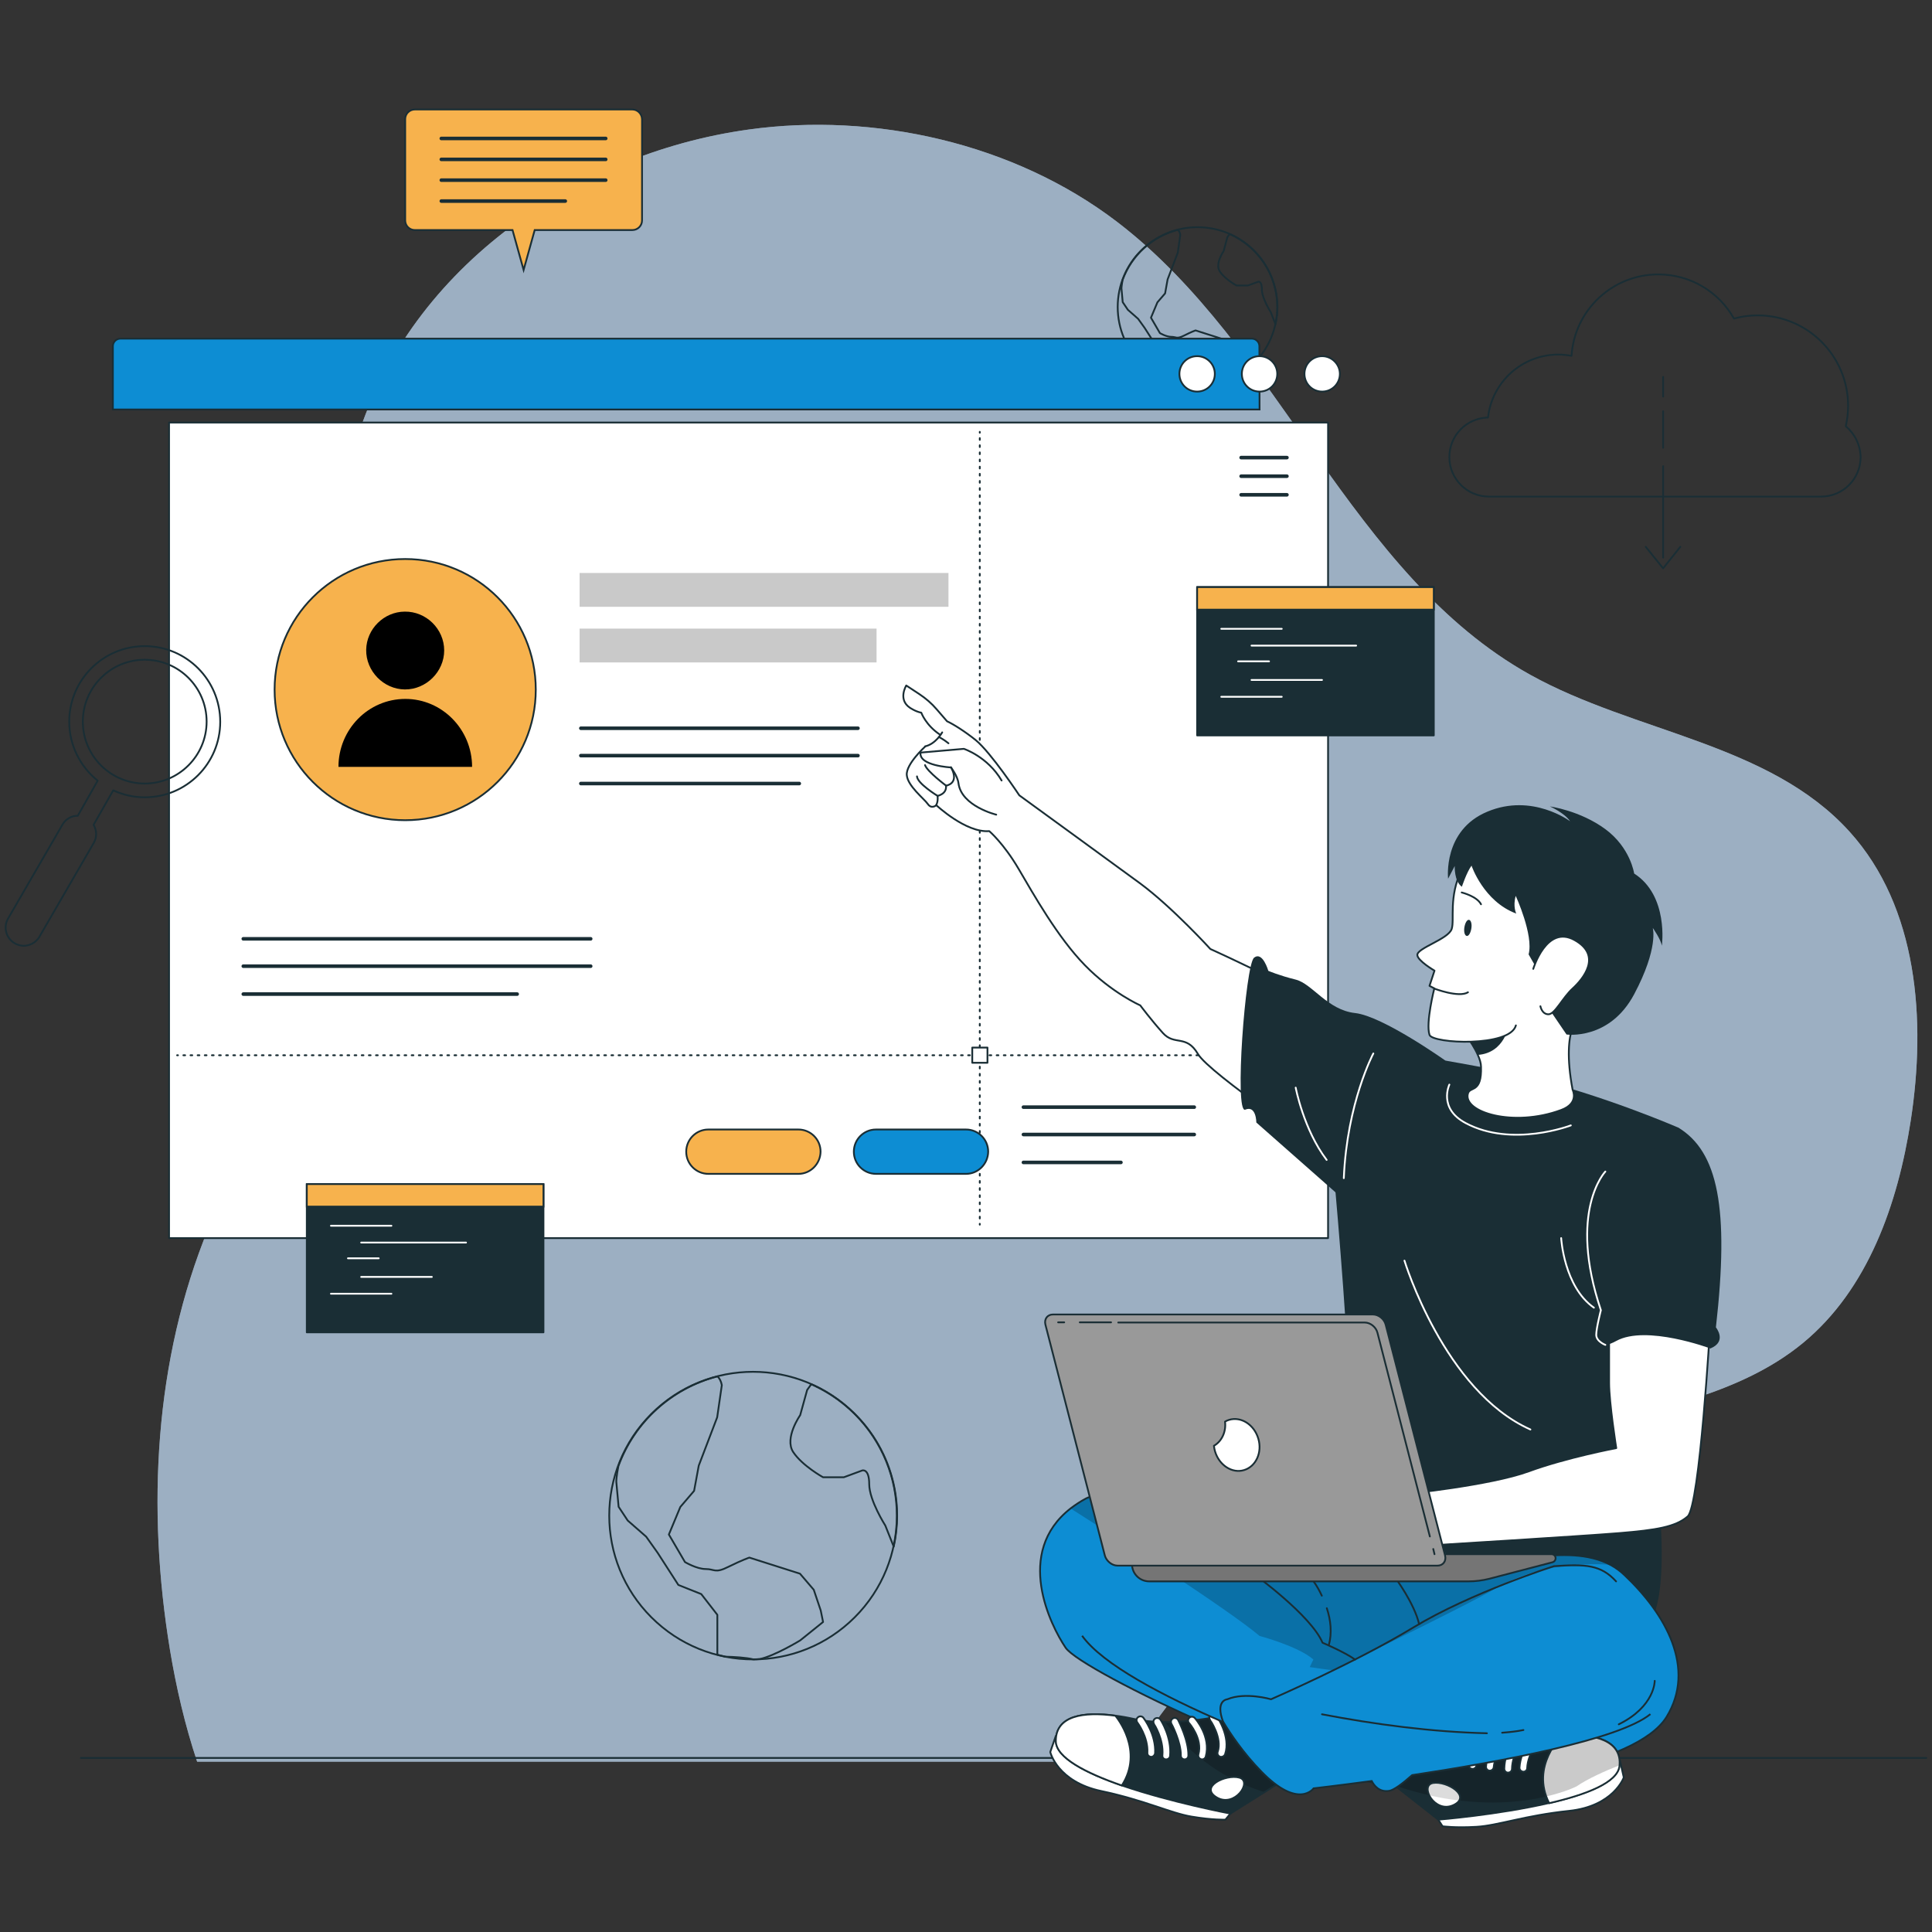<?xml version="1.0" encoding="utf-8"?>
<!-- Generator: Adobe Illustrator 27.9.0, SVG Export Plug-In . SVG Version: 6.00 Build 0)  -->
<svg version="1.1" id="Слой_1" xmlns="http://www.w3.org/2000/svg" xmlns:xlink="http://www.w3.org/1999/xlink" x="0px" y="0px"
	 viewBox="0 0 1080 1080" style="enable-background:new 0 0 1080 1080;" xml:space="preserve">
<rect x="0" y="0" width="1080" height="1080" fill="#333333" stroke="none"/>
<style type="text/css">
	.st0{opacity:0.7;enable-background:new    ;}
	.st1{fill:#CAE5FF;}
	.st2{opacity:0.7;fill:#CAE5FF;enable-background:new    ;}
	.st3{fill:none;stroke:#1A2E35;stroke-linecap:round;stroke-linejoin:round;stroke-miterlimit:10;}
	.st4{fill:#0D8DD3;stroke:#1A2E35;stroke-miterlimit:10;}
	.st5{fill:#FFFFFF;stroke:#1A2E35;stroke-linecap:round;stroke-linejoin:round;stroke-miterlimit:10;}
	.st6{fill:none;stroke:#1A2E35;stroke-width:2;stroke-linecap:round;stroke-linejoin:round;stroke-miterlimit:10;}
	.st7{fill:none;stroke:#1A2E35;stroke-linecap:round;stroke-linejoin:round;}
	.st8{fill:none;stroke:#1A2E35;stroke-linecap:round;stroke-linejoin:round;stroke-dasharray:0.998,2.995;}
	.st9{fill:none;stroke:#1A2E35;stroke-linecap:round;stroke-linejoin:round;stroke-dasharray:0.997,2.991;}
	.st10{fill:#F7B24D;stroke:#1A2E35;stroke-miterlimit:10;}
	.st11{fill:#1A2E35;stroke:#1A2E35;stroke-linecap:round;stroke-linejoin:round;stroke-miterlimit:10;}
	.st12{fill:none;stroke:#FFFFFF;stroke-linecap:round;stroke-linejoin:round;stroke-miterlimit:10;}
	.st13{fill:#1A2E35;}
	.st14{fill:#0D8DD3;}
	
		.st15{opacity:0.3;clip-path:url(#SVGID_00000072999563225576755510000006153186785964540567_);fill-opacity:0.7;enable-background:new    ;}
	.st16{fill:none;stroke:#1A2E35;stroke-miterlimit:10;}
	
		.st17{opacity:0.3;clip-path:url(#SVGID_00000161594952824628570670000001850469837879849114_);fill-opacity:0.7;enable-background:new    ;}
	.st18{fill:#FFFFFF;}
	
		.st19{opacity:0.2;clip-path:url(#SVGID_00000158031045011252527400000008141930670278608273_);fill-opacity:0.7;enable-background:new    ;}
	
		.st20{opacity:0.3;clip-path:url(#SVGID_00000178167302207337630670000003931516260007266476_);fill-opacity:0.7;enable-background:new    ;}
	
		.st21{opacity:0.3;clip-path:url(#SVGID_00000148656613768489477840000007937383641476573087_);fill-opacity:0.7;enable-background:new    ;}
	.st22{fill:#757575;stroke:#1A2E35;stroke-linecap:round;stroke-linejoin:round;stroke-miterlimit:10;}
	.st23{fill:#999999;stroke:#1A2E35;stroke-linecap:round;stroke-linejoin:round;stroke-miterlimit:10;}
	.st24{fill:none;stroke:#1A2E35;stroke-width:1;stroke-linecap:round;stroke-linejoin:round;stroke-miterlimit:10;}
	.st25{fill:#C9C9C9;}
</style>
<g class="st0">
	<path class="st1" d="M110.2,984.8h520.9c2.1-3.4,4.2-6.7,6.4-10c56-85.3,145.7-146.1,243.7-174.6c43.9-12.8,91.4-20.4,126.7-49.5
		c36.3-29.9,53-77.7,60.2-124.2c8.7-56.3,4-119.4-34.2-161.6c-44.9-49.6-120-55.2-178.5-87.7c-100.6-56-139.6-183.5-231.1-253.3
		c-57.8-44.1-135.9-61.2-205.7-51.5c-99.1,13.7-192.4,80.1-220.4,177.5c-7.8,27-10.9,56.3-8.5,87.3c4.5,58.1,17,116.9,5.2,173.9
		C181.9,574,141,627,116.6,686.4C86.2,760.4,82,843.3,95,922.2C98.5,943.3,103.4,964.4,110.2,984.8z"/>
	<path class="st2" d="M110.2,984.8h520.9c2.1-3.4,4.2-6.7,6.4-10c56-85.3,145.7-146.1,243.7-174.6c43.9-12.8,91.4-20.4,126.7-49.5
		c36.3-29.9,53-77.7,60.2-124.2c8.7-56.3,4-119.4-34.2-161.6c-44.9-49.6-120-55.2-178.5-87.7c-100.6-56-139.6-183.5-231.1-253.3
		c-57.8-44.1-135.9-61.2-205.7-51.5c-99.1,13.7-192.4,80.1-220.4,177.5c-7.8,27-10.9,56.3-8.5,87.3c4.5,58.1,17,116.9,5.2,173.9
		C181.9,574,141,627,116.6,686.4C86.2,760.4,82,843.3,95,922.2C98.5,943.3,103.4,964.4,110.2,984.8z"/>
</g>
<g>
	<circle class="st3" cx="669.4" cy="171.6" r="44.6"/>
	<path class="st3" d="M684,210.4l7.1-5.7l-0.7-3.6l-2.1-6.4l-4.3-5l-15.7-5c0,0-2.1,0.7-6.4,2.9c-4.3,2.1-4.3,0.7-7.1,0.7
		c-2.9,0-6.4-2.1-6.4-2.1l-5-8.6l3.6-8.6l4.3-5l1.4-7.8l5.7-15l1.4-10c-0.2-1.2-0.7-2.1-1.4-2.7c-14.3,3.7-25.8,14.2-30.8,27.8
		c-0.6,2.9-0.7,4.8-0.7,4.8l0.7,7.8l2.9,4.3l5.7,5l3.6,5l6.4,10l7.1,2.9l5,6.4v12.3c0.8,0.2,1.6,0.4,2.5,0.6
		c2.6,0.1,6.5,0.3,8.7,0.9c0.7,0,1.4-0.1,2.1-0.1C676,215.2,684,210.4,684,210.4z"/>
	<path class="st3" d="M687.4,130.8l-1.3,1.8l-2.1,7.8c0,0-5,7.1-2.1,11.4c2.9,4.3,9.3,7.8,9.3,7.8h6.4l5.7-2.1c0,0,2.1-0.7,2.1,4.3
		s5,12.8,5,12.8l2.6,6.6c0.7-3.1,1.1-6.3,1.1-9.6C714,153.4,703.1,137.7,687.4,130.8z"/>
</g>
<line class="st3" x1="45.2" y1="982.7" x2="1076.8" y2="982.7"/>
<g>
	<path class="st3" d="M1031.8,238.3c0.8-3.7,1.3-7.5,1.3-11.4c0-28-22.7-50.6-50.6-50.6c-4.6,0-9,0.6-13.2,1.8
		c-8.3-14.8-24.2-24.7-42.3-24.7c-25.8,0-46.9,20.1-48.5,45.5c-2.4-0.4-4.8-0.7-7.3-0.7c-20.4,0-37.2,15.4-39.4,35.2
		c-12,0.3-21.6,10-21.6,22.1c0,12.2,9.9,22.1,22.1,22.1H1018c12.2,0,22.1-9.9,22.1-22.1C1039.9,248.5,1036.7,242.3,1031.8,238.3z"/>
	<g>
		<line class="st3" x1="929.7" y1="260.6" x2="929.7" y2="311.7"/>
		<line class="st3" x1="929.7" y1="229.9" x2="929.7" y2="250.3"/>
		<line class="st3" x1="929.7" y1="210.7" x2="929.7" y2="221.7"/>
		<polyline class="st3" points="920,305.7 929.7,317.7 939.3,305.7 		"/>
	</g>
</g>
<path class="st4" d="M704.1,228.9h-641v-35.4c0-2.3,1.9-4.2,4.2-4.2h632.5c2.3,0,4.2,1.9,4.2,4.2L704.1,228.9L704.1,228.9z"/>
<rect x="94.5" y="236.2" class="st5" width="647.9" height="455.9"/>
<path class="st5" d="M749,209c0,5.5-4.4,9.9-9.9,9.9s-9.9-4.4-9.9-9.9s4.4-9.9,9.9-9.9C744.5,199.1,749,203.6,749,209z"/>
<path class="st5" d="M714,209c0,5.5-4.4,9.9-9.9,9.9s-9.9-4.4-9.9-9.9s4.4-9.9,9.9-9.9S714,203.6,714,209z"/>
<path class="st5" d="M679.1,209c0,5.5-4.4,9.9-9.9,9.9s-9.9-4.4-9.9-9.9s4.4-9.9,9.9-9.9C674.7,199.1,679.1,203.6,679.1,209z"/>
<g>
	<line class="st6" x1="719.4" y1="255.8" x2="693.8" y2="255.8"/>
	<line class="st6" x1="719.4" y1="266.2" x2="693.8" y2="266.2"/>
	<line class="st6" x1="719.4" y1="276.6" x2="693.8" y2="276.6"/>
</g>
<g>
	<line class="st6" x1="136" y1="524.8" x2="330.2" y2="524.8"/>
	<line class="st6" x1="136" y1="540.1" x2="330.2" y2="540.1"/>
	<line class="st6" x1="136" y1="555.7" x2="289.1" y2="555.7"/>
</g>
<g>
	<line class="st6" x1="324.7" y1="407.1" x2="479.6" y2="407.1"/>
	<line class="st6" x1="324.7" y1="422.4" x2="479.6" y2="422.4"/>
	<line class="st6" x1="324.7" y1="438" x2="446.8" y2="438"/>
</g>
<g>
	<g>
		<g>
			<line class="st7" x1="547.7" y1="241.4" x2="547.7" y2="241.9"/>
			<line class="st8" x1="547.7" y1="244.9" x2="547.7" y2="682.6"/>
			<line class="st7" x1="547.7" y1="684.1" x2="547.7" y2="684.6"/>
		</g>
	</g>
	<g>
		<g>
			<line class="st7" x1="99" y1="589.9" x2="99.5" y2="589.9"/>
			<line class="st9" x1="102.5" y1="589.9" x2="727.1" y2="589.9"/>
			<line class="st7" x1="728.6" y1="589.9" x2="729.1" y2="589.9"/>
		</g>
	</g>
	<rect x="543.5" y="585.6" class="st5" width="8.5" height="8.5"/>
</g>
<path class="st10" d="M353.5,61.2H231.9c-3,0-5.4,2.4-5.4,5.4v56.6c0,3,2.4,5.4,5.4,5.4h54.6l6.2,22.3l6.2-22.3h54.6
	c3,0,5.4-2.4,5.4-5.4V66.6C358.8,63.6,356.4,61.2,353.5,61.2z"/>
<g>
	<line class="st6" x1="246.7" y1="77.4" x2="338.6" y2="77.4"/>
	<line class="st6" x1="246.7" y1="89.1" x2="338.6" y2="89.1"/>
	<line class="st6" x1="246.7" y1="100.7" x2="338.6" y2="100.7"/>
	<line class="st6" x1="246.7" y1="112.4" x2="316" y2="112.4"/>
</g>
<rect x="171.5" y="661.9" class="st11" width="132.3" height="82.9"/>
<rect x="171.5" y="661.9" class="st10" width="132.3" height="12.6"/>
<g>
	<line class="st12" x1="185" y1="685.2" x2="218.8" y2="685.2"/>
	<line class="st12" x1="201.9" y1="694.6" x2="260.5" y2="694.6"/>
	<line class="st12" x1="194.5" y1="703.4" x2="211.7" y2="703.4"/>
	<line class="st12" x1="201.9" y1="713.8" x2="241.4" y2="713.8"/>
	<line class="st12" x1="185" y1="723.2" x2="218.8" y2="723.2"/>
</g>
<g>
	<line class="st6" x1="572.1" y1="618.9" x2="667.6" y2="618.9"/>
	<line class="st6" x1="572.1" y1="634.2" x2="667.6" y2="634.2"/>
	<line class="st6" x1="572.1" y1="649.8" x2="626.6" y2="649.8"/>
</g>
<path class="st10" d="M446.3,656.2H396c-6.8,0-12.4-5.5-12.4-12.4l0,0c0-6.8,5.5-12.4,12.4-12.4h50.3c6.8,0,12.4,5.5,12.4,12.4l0,0
	C458.6,650.6,453.1,656.2,446.3,656.2z"/>
<path class="st4" d="M540,656.2h-50.3c-6.8,0-12.4-5.5-12.4-12.4l0,0c0-6.8,5.5-12.4,12.4-12.4H540c6.8,0,12.4,5.5,12.4,12.4l0,0
	C552.3,650.6,546.8,656.2,540,656.2z"/>
<rect x="669.2" y="328.2" class="st11" width="132.3" height="82.9"/>
<rect x="669.2" y="328.2" class="st10" width="132.3" height="12.6"/>
<g>
	<line class="st12" x1="682.7" y1="351.5" x2="716.5" y2="351.5"/>
	<line class="st12" x1="699.6" y1="360.9" x2="758.1" y2="360.9"/>
	<line class="st12" x1="692.1" y1="369.7" x2="709.4" y2="369.7"/>
	<line class="st12" x1="699.6" y1="380.1" x2="739" y2="380.1"/>
	<line class="st12" x1="682.7" y1="389.5" x2="716.5" y2="389.5"/>
</g>
<path class="st5" d="M517.2,417.3c0,0-10.9,9.9-10.3,16c0.5,6.1,9.7,13.2,11.8,16.2s4.7,0.6,4.7,0.6s16.6,15.6,29.6,14.5
	c0,0,8,6.8,16.4,21.1c8.4,14.3,21.8,38.2,37,53.8s31,22.5,31,22.5s6.2,8.3,12.7,15.5s13,0.6,19.5,11.6c6.5,11.1,71.5,54.6,71.5,54.6
	l26.7-63.2c-19.6-17.7-91.2-50-91.2-50s-21.3-23.4-39.3-36.7c-13.6-10-67.5-49.2-67.5-49.2s-15.9-24-24.4-30.9
	c-6.1-4.9-12.5-8.9-16-10.5l-5.8-6.7c-2.8-3.3-6.1-6.1-9.7-8.5l-7.3-4.8c0,0-4.8,7.8,2,12.4c0,0,3.2,2.2,6.4,2.8
	c0,0,2.5,7,10.5,12.3"/>
<path class="st5" d="M556.9,455.4c0,0-19.4-4.7-21.1-17.5c-0.5-4.2-4.2-8.9-4.2-8.9s-18.1-0.9-17-8.3l24.2-2.1
	c0,0,13.2,4.3,21.1,17.7"/>
<path class="st3" d="M523.3,450.1c0,0,1.2-1.7,0.8-5.2c0,0,5.3-1,4.7-5.7c0,0,7.9-1,2.8-10.3"/>
<path class="st3" d="M528.9,439.2c0,0-10.6-7.9-11.8-11.5"/>
<path class="st3" d="M524.1,444.9c0,0-11.3-6.9-11.5-10.9"/>
<path class="st3" d="M526.7,409.4c0,0-3.6,6.5-9.5,7.8"/>
<path class="st3" d="M524.9,412c0,0,2.9,1.5,5.3,3.5"/>
<path class="st13" d="M938.3,630.4c0,0-42.7-18.6-86.1-28.8c-43.3-10.1-113.3-19.2-113.3-19.2s19.3,196.8,14.2,208.6
	s-35.6,51.6-35.6,51.6s165,64.3,193.7,69.8c28.8,5.5,13.8-94.3,13.8-94.3S955.2,691.3,938.3,630.4z"/>
<path class="st5" d="M879.1,609.2c0,0,3.9,7.5-6.4,11.3c-26.7,9.9-55.2,1.2-52.1-9.3c1.2-4,7.8,0,7.3-14.9c0-1.9-0.7-4.2-1.8-6.6
	c-1.6-3.7-4.2-7.7-6.8-11.4c-4.5-6.3-9.1-11.4-9.1-11.4s42.4-27.1,73.8,0C884,567,872.3,572.9,879.1,609.2z"/>
<g>
	<g>
		<path id="XMLID_529_" class="st14" d="M931.6,959.8c-16.7,27.2-101.4,40-147.6,38.8c-46.2-1.2-179.3-64.2-188.3-77.5
			c-8.4-12.4-28.9-53.2,2.8-77.9c2.5-1.9,5.3-3.8,8.5-5.5C628.7,826,772.8,863,772.8,863s8.9-5.6,12.2-5.2
			c10.1,1.3,17.2,9.4,37.6,15.2c14.2,4.1,53.1-11.6,77.9,1.9c2.7,1.5,5.2,3.3,7.5,5.5C931.2,902.3,948.3,932.6,931.6,959.8z"/>
	</g>
	<g>
		<g>
			<g>
				<defs>
					<path id="SVGID_1_" d="M931.6,959.8c-16.7,27.2-101.4,40-147.6,38.8c-46.2-1.2-179.3-64.2-188.3-77.5
						c-8.4-12.4-28.9-53.2,2.8-77.9c2.5-1.9,5.3-3.8,8.5-5.5C628.7,826,772.8,863,772.8,863s8.9-5.6,12.2-5.2
						c10.1,1.3,17.2,9.4,37.6,15.2c14.2,4.1,53.1-11.6,77.9,1.9c2.7,1.5,5.2,3.3,7.5,5.5C931.2,902.3,948.3,932.6,931.6,959.8z"/>
				</defs>
				<clipPath id="SVGID_00000103232480866732056660000015396410284202693540_">
					<use xlink:href="#SVGID_1_"  style="overflow:visible;"/>
				</clipPath>
				
					<path style="opacity:0.3;clip-path:url(#SVGID_00000103232480866732056660000015396410284202693540_);fill-opacity:0.7;enable-background:new    ;" d="
					M900.4,874.7c-25.4-1.7-48.1,3.6-63.9,13c-18.8,11.1-107.4,53.8-107.4,53.8c0.2-4.6,5.1-13.8,5.1-13.8
					c-8.3-7.4-30.1-13.2-30.1-13.2c-16.9-14.4-83.9-57.5-105.7-71.3c2.5-1.9,5.3-3.8,8.5-5.5C628.6,826,772.7,863,772.7,863
					s8.9-5.6,12.2-5.2c10.1,1.3,17.2,9.4,37.6,15.2C836.8,876.9,875.6,861.3,900.4,874.7z"/>
			</g>
		</g>
	</g>
	<g>
		<path id="XMLID_00000112591381884836627250000012178536275947772057_" class="st16" d="M931.6,959.8
			c-16.7,27.2-101.4,40-147.6,38.8c-46.2-1.2-179.3-64.2-188.3-77.5c-8.4-12.4-28.9-53.2,2.8-77.9c2.5-1.9,5.3-3.8,8.5-5.5
			C628.7,826,772.8,863,772.8,863s8.9-5.6,12.2-5.2c10.1,1.3,17.2,9.4,37.6,15.2c14.2,4.1,53.1-11.6,77.9,1.9
			c2.7,1.5,5.2,3.3,7.5,5.5C931.2,902.3,948.3,932.6,931.6,959.8z"/>
	</g>
</g>
<g>
	<path class="st5" d="M905.6,984.3l2.1,9.3c0,0-5.7,16.1-30.6,18.7s-39.7,8.2-51.7,8.9s-19-0.3-19-0.3l-2.4-3.7L905.6,984.3z"/>
	<g>
		<g>
			<path id="XMLID_528_" class="st13" d="M760.8,983.3l43.2,33.9c0,0,33.5-2.7,61.9-9.3l0,0c20.5-4.7,38.3-11.5,39.3-20.8
				c1.5-14.2-13.6-18-31.6-17.5c-3.4,0.1-6.8,0.3-10.3,0.7c-28.8,3.1-65.4-12.8-65.4-12.8L760.8,983.3z"/>
		</g>
		<g>
			<g>
				<g>
					<defs>
						<path id="SVGID_00000096758760262708760480000002603680836500872365_" d="M760.8,983.3l43.2,33.9c0,0,33.5-2.7,61.9-9.3l0,0
							c20.5-4.7,38.3-11.5,39.3-20.8c1.5-14.2-13.6-18-31.6-17.5c-3.4,0.1-6.8,0.3-10.3,0.7c-28.8,3.1-65.4-12.8-65.4-12.8
							L760.8,983.3z"/>
					</defs>
					<clipPath id="SVGID_00000126289898584037885990000001115916823760731021_">
						<use xlink:href="#SVGID_00000096758760262708760480000002603680836500872365_"  style="overflow:visible;"/>
					</clipPath>
					
						<path style="opacity:0.3;clip-path:url(#SVGID_00000126289898584037885990000001115916823760731021_);fill-opacity:0.7;enable-background:new    ;" d="
						M905.3,986.8c-7.8,3.1-17.4,7.3-24,11.8c0,0-40.1,20.7-101.8-0.6l-18.7-14.7l37.2-25.8c0,0,36.6,15.9,65.4,12.8
						c3.5-0.4,6.9-0.6,10.3-0.7C891.5,969.1,906.5,972.9,905.3,986.8z"/>
				</g>
			</g>
		</g>
		<g>
			<path id="XMLID_00000024722582565859903290000004543586035319014591_" class="st3" d="M760.8,983.3l43.2,33.9
				c0,0,33.5-2.7,61.9-9.3l0,0c20.5-4.7,38.3-11.5,39.3-20.8c1.5-14.2-13.6-18-31.6-17.5c-3.4,0.1-6.8,0.3-10.3,0.7
				c-28.8,3.1-65.4-12.8-65.4-12.8L760.8,983.3z"/>
		</g>
	</g>
	<g>
		<g>
			<path id="XMLID_527_" class="st18" d="M801.1,996.7c-7.8,1.3,0.8,17.2,11.3,12.4C823,1004.2,808.9,995.4,801.1,996.7z"/>
		</g>
		<g>
			<g>
				<g>
					<defs>
						<path id="SVGID_00000014623377438716486010000014163517255557718400_" d="M801.1,996.7c-7.8,1.3,0.8,17.2,11.3,12.4
							C823,1004.2,808.9,995.4,801.1,996.7z"/>
					</defs>
					<clipPath id="SVGID_00000124869886216457777190000001639664377659049663_">
						<use xlink:href="#SVGID_00000014623377438716486010000014163517255557718400_"  style="overflow:visible;"/>
					</clipPath>
					
						<path style="opacity:0.2;clip-path:url(#SVGID_00000124869886216457777190000001639664377659049663_);fill-opacity:0.7;enable-background:new    ;" d="
						M815.7,1006.5c-5.3-0.6-10.9-1.6-16.8-2.9c-1.5-3.1-1.2-6.3,2.2-6.9C807.6,995.6,818.6,1001.7,815.7,1006.5z"/>
				</g>
			</g>
		</g>
		<g>
			<path id="XMLID_00000031175957773338397510000000914130719104719550_" class="st3" d="M801.1,996.7c-7.8,1.3,0.8,17.2,11.3,12.4
				C823,1004.2,808.9,995.4,801.1,996.7z"/>
		</g>
	</g>
	<g>
		<g>
			<path id="XMLID_526_" class="st18" d="M866,1008c20.5-4.7,38.3-11.5,39.3-20.8c1.5-14.2-13.6-18-31.6-17.5
				C872.9,970.4,855.4,987.2,866,1008z"/>
		</g>
		<g>
			<g>
				<g>
					<defs>
						<path id="SVGID_00000148636535765202594920000017106665291051996559_" d="M866,1008c20.5-4.7,38.3-11.5,39.3-20.8
							c1.5-14.2-13.6-18-31.6-17.5C872.9,970.4,855.4,987.2,866,1008z"/>
					</defs>
					<clipPath id="SVGID_00000023983943128732006940000013570982512055061405_">
						<use xlink:href="#SVGID_00000148636535765202594920000017106665291051996559_"  style="overflow:visible;"/>
					</clipPath>
					
						<path style="opacity:0.3;clip-path:url(#SVGID_00000023983943128732006940000013570982512055061405_);fill-opacity:0.7;enable-background:new    ;" d="
						M905.3,986.8c-7.8,3.1-17.4,7.3-24,11.8c0,0-6,3.1-16.9,5.6c-6.9-19,8.5-33.9,9.3-34.6C891.5,969.1,906.5,972.9,905.3,986.8z"
						/>
				</g>
			</g>
		</g>
		<g>
			<path id="XMLID_00000054978863884239312820000010348488994696207246_" class="st3" d="M866,1008c20.5-4.7,38.3-11.5,39.3-20.8
				c1.5-14.2-13.6-18-31.6-17.5C872.9,970.4,855.4,987.2,866,1008z"/>
		</g>
	</g>
	<g>
		<path class="st5" d="M851.4,990.4L851.4,990.4c1.3,0.1,2.3-0.9,2.3-2c0.4-8.9,7.3-16.2,7.4-16.3c0.8-0.9,0.8-2.2-0.1-3
			c-0.9-0.8-2.2-0.8-3,0.1c-0.3,0.3-8,8.5-8.6,19C849.4,989.3,850.2,990.2,851.4,990.4z"/>
	</g>
	<g>
		<path class="st5" d="M842.8,990.9c0.1,0,0.1,0,0.2,0c1.2,0,2.2-0.9,2.2-2.1c0.2-9,6.5-16.8,6.5-16.9c0.7-0.9,0.6-2.3-0.3-3
			c-0.9-0.7-2.3-0.6-3,0.3c-0.3,0.4-7.3,9-7.5,19.5C840.9,989.8,841.7,990.8,842.8,990.9z"/>
	</g>
	<g>
		<path class="st5" d="M832.6,989.8L832.6,989.8c1.2,0.1,2.3-0.8,2.4-1.9c0.7-7.5,7-17.1,7.1-17.2c0.7-1,0.4-2.3-0.6-3
			s-2.3-0.4-3,0.6c-0.3,0.4-7.1,10.6-7.8,19.2C830.6,988.6,831.4,989.7,832.6,989.8z"/>
	</g>
	<g>
		<path class="st5" d="M822.9,988.8c0.2,0,0.4,0,0.6,0c1.2-0.2,2-1.3,1.8-2.5c-1.5-9.1,6.9-16.9,7-16.9c0.9-0.8,0.9-2.1,0.2-3
			c-0.8-0.9-2.1-0.9-3-0.2c-0.4,0.4-10.3,9.4-8.4,20.8C821.2,988,822,988.7,822.9,988.8z"/>
	</g>
	<g>
		<path class="st5" d="M812.4,986.3c0.2,0,0.5,0,0.7,0c1.2-0.3,1.9-1.4,1.6-2.6c-1.9-8.1,6.1-17.2,6.2-17.3c0.8-0.9,0.7-2.2-0.2-3
			s-2.2-0.7-3,0.2c-0.4,0.4-9.5,10.9-7.2,21.1C810.8,985.5,811.5,986.2,812.4,986.3z"/>
	</g>
</g>
<g>
	<path class="st5" d="M590.2,970.4l-3.1,9c0,0,3.9,16.6,28.5,21.8c24.5,5.2,38.6,12.3,50.5,14.3s18.9,1.7,18.9,1.7l2.8-3.4
		L590.2,970.4z"/>
	<g>
		<g>
			<path id="XMLID_525_" class="st13" d="M734.3,984.6l-46.5,29.2c0,0-33-6.2-60.6-15.7l0,0c-19.9-6.9-36.9-15.5-36.9-24.9
				c0-14.2,15.5-16.5,33.3-14.1c3.3,0.4,6.7,1,10.2,1.8C661.9,967,700,955,700,955L734.3,984.6z"/>
		</g>
		<g>
			<g>
				<g>
					<defs>
						<path id="SVGID_00000151539568923902533320000002189540774440258735_" d="M734.3,984.6l-46.5,29.2c0,0-33-6.2-60.6-15.7l0,0
							c-19.9-6.9-36.9-15.5-36.9-24.9c0-14.2,15.5-16.5,33.3-14.1c3.3,0.4,6.7,1,10.2,1.8C661.9,967,700,955,700,955L734.3,984.6z"
							/>
					</defs>
					<clipPath id="SVGID_00000018222614272340604580000011983650871582427560_">
						<use xlink:href="#SVGID_00000151539568923902533320000002189540774440258735_"  style="overflow:visible;"/>
					</clipPath>
					
						<path style="opacity:0.3;clip-path:url(#SVGID_00000018222614272340604580000011983650871582427560_);fill-opacity:0.7;enable-background:new    ;" d="
						M734.3,984.6l-27.4,17.2c-27.5-8.3-45.3-25.8-55.6-39.1c24.3,0.1,48.7-7.6,48.7-7.6L734.3,984.6z"/>
				</g>
			</g>
		</g>
		<g>
			<path id="XMLID_00000132090160341528107670000015416286893683893888_" class="st3" d="M734.3,984.6l-46.5,29.2
				c0,0-33-6.2-60.6-15.7l0,0c-19.9-6.9-36.9-15.5-36.9-24.9c0-14.2,15.5-16.5,33.3-14.1c3.3,0.4,6.7,1,10.2,1.8
				C661.9,967,700,955,700,955L734.3,984.6z"/>
		</g>
	</g>
	<path class="st5" d="M627.1,998.1c-19.9-6.9-36.9-15.5-36.9-24.9c0-14.2,15.5-16.5,33.3-14.1C624.2,960,639.7,978.6,627.1,998.1z"
		/>
	<g>
		<path class="st5" d="M643.5,982.1L643.5,982.1c-1.3-0.1-2.2-1.1-2.1-2.3c0.5-8.9-5.6-16.9-5.6-16.9c-0.7-0.9-0.6-2.3,0.4-3
			c0.9-0.7,2.3-0.6,3,0.4c0.3,0.4,7.1,9.3,6.5,19.8C645.5,981.2,644.6,982.1,643.5,982.1z"/>
	</g>
	<g>
		<path class="st5" d="M651.9,983.5c-0.1,0-0.1,0-0.2,0c-1.2-0.1-2.1-1.1-1.9-2.3c0.8-9-4.7-17.4-4.7-17.5c-0.6-1-0.4-2.3,0.6-3
			c1-0.6,2.3-0.4,3,0.6c0.3,0.4,6.3,9.7,5.4,20.2C654,982.7,653,983.5,651.9,983.5z"/>
	</g>
	<g>
		<path class="st5" d="M662.2,983.5L662.2,983.5c-1.2,0-2.2-1-2.1-2.2c0.1-7.5-5.2-17.7-5.3-17.8c-0.5-1-0.2-2.3,0.9-2.9
			c1-0.6,2.3-0.2,2.9,0.9c0.2,0.5,5.9,11.3,5.7,19.9C664.3,982.6,663.4,983.5,662.2,983.5z"/>
	</g>
	<g>
		<path class="st5" d="M672,983.5c-0.2,0-0.4,0-0.6-0.1c-1.1-0.3-1.8-1.5-1.5-2.6c2.5-8.9-5.1-17.5-5.2-17.6c-0.8-0.9-0.7-2.2,0.2-3
			s2.2-0.7,3,0.2c0.4,0.4,9.2,10.4,6.1,21.6C673.7,982.9,672.9,983.5,672,983.5z"/>
	</g>
	<g>
		<path class="st5" d="M682.7,982.1c-0.2,0-0.5,0-0.7-0.1c-1.1-0.4-1.7-1.6-1.3-2.7c2.7-7.9-4.3-17.8-4.3-17.9c-0.7-1-0.5-2.3,0.5-3
			s2.3-0.5,3,0.5c0.3,0.5,8.3,11.8,4.9,21.8C684.4,981.6,683.5,982.1,682.7,982.1z"/>
	</g>
	<path class="st5" d="M692.8,993.7c7.6,2.1-2.6,17-12.6,11.1S685.2,991.6,692.8,993.7z"/>
</g>
<path class="st4" d="M604.9,914.4c11.4,16,45.3,33.7,79,48.3c3.6,6,11,17.2,21.2,27.6c20.8,21.4,29.2,9.4,29.2,9.4
	s13.1-1.5,32.5-4.1c1.3,2.5,4.2,6.4,9.8,5.5c2.5-0.4,7.4-4,12.8-8.8c48.9-7.4,115.3-19.6,133.2-34.1"/>
<g>
	<path class="st3" d="M903.4,884c-8.5-9.3-16.9-9.7-34.7-8.5c0,0-46.3,14.7-78.7,34.3c-32.3,19.6-79.5,40.1-79.5,40.1
		s-14.4-4.2-24.4,0c0,0-7,0.5-2.3,12.8"/>
	<path class="st3" d="M925,939.6c0,0,0.2,14.3-20.1,24.3"/>
	<path class="st3" d="M700.8,879.8c0,0,32.1,23.2,38.5,38.5c0,0,12.3,5.2,18.2,9.4"/>
	<path class="st3" d="M741.7,899c2.2,6.7,3,13.9,1.1,20.7"/>
	<path class="st3" d="M734.3,884c1.8,2.5,3.3,5.2,4.6,8"/>
	<path class="st3" d="M779.9,881.9c0,0,10.7,14.3,13.4,26"/>
	<path class="st3" d="M839.7,968.6c4-0.3,8-0.7,11.9-1.5"/>
	<path class="st3" d="M739,958.3c29.3,5.6,61.3,9.9,92.2,10.6"/>
</g>
<path class="st5" d="M956,740.8c0,0-5.8,101-12.6,106.9s-17.6,7.6-38,9.3s-110.6,7.2-110.6,7.2l-9.6-29c0,0,48-4.9,69.3-12.7
	s49-13,49-13s-4-25.4-4-36.4s0-38.8,0-51.5"/>
<path class="st13" d="M938.3,630.4c22,13.5,28.5,44.8,20.9,111.6c0,0,6.5,7.9-3.1,11.8c0,0-35.9-13.4-52.6-4.2
	c-16.7,9.3-12.4-12.8-12.4-12.8s-6.9-61.5,8.3-72.6"/>
<path class="st12" d="M897.4,654.9c0,0-21.1,22-2.5,77.5c0,0-2.6,10.1-2.6,13.8s5.1,5.6,5.1,5.6"/>
<path class="st12" d="M872.7,692.1c0,0,1.5,27.1,18.3,38.9"/>
<path class="st12" d="M878.1,629.1c0,0-32.8,12.6-58.8-1.3c-15.5-8.2-9.1-21.5-9.1-21.5"/>
<g>
	<path class="st22" d="M642.4,884h178.4c4,0,8-0.5,11.9-1.5l35.2-9.2c1-0.3,1.7-1.2,1.7-2.2l0,0c0-1.3-1-2.3-2.3-2.3H635.1
		c-1.3,0-2.3,1-2.3,2.3v3.3C632.8,879.7,637.1,884,642.4,884z"/>
	<path class="st23" d="M624.7,875.2h178.9c3.1,0,5-2.6,4.2-5.7l-33.2-129c-0.8-3.2-4-5.7-7.1-5.7H588.6c-3.1,0-5,2.6-4.2,5.7
		l33.2,129C618.4,872.6,621.6,875.2,624.7,875.2z"/>
	<line class="st3" x1="594.9" y1="739.2" x2="591.5" y2="739.2"/>
	<line class="st3" x1="621.1" y1="739.2" x2="603.6" y2="739.2"/>
	<path class="st3" d="M799.3,858.9L770,745c-0.8-3.2-4-5.7-7.1-5.7H625.1"/>
	<line class="st3" x1="801.9" y1="868.8" x2="801.2" y2="865.9"/>
	<path class="st5" d="M678.6,808.2c0.1,1,0.3,2.1,0.6,3.1c2.3,7.8,9.6,12.5,16.2,10.5c6.7-2,10.3-9.9,8-17.6
		c-2.3-7.8-9.6-12.5-16.3-10.5c-0.8,0.2-1.6,0.6-2.3,1C685.5,800.3,683,805.7,678.6,808.2z"/>
</g>
<path class="st13" d="M757.5,566.3c-15.5-1.7-23.9-16.4-33.2-18.7s-15.3-4.9-15.3-4.9s-3.2-11.2-8-7.3s-11.1,87.5-4.9,84.9
	c6.2-2.6,6.2,7.2,6.2,7.2l57.5,50.7l48.2-85.3C808,592.9,773,568,757.5,566.3z"/>
<path class="st12" d="M767.7,588.9c0,0-14.7,27.5-16.5,69.7"/>
<path class="st12" d="M724.3,608c0,0,4.4,23.4,17.3,40.4"/>
<path class="st12" d="M785.1,704.7c0,0,22.2,72.9,70.4,94.4"/>
<path class="st13" d="M843.5,572.7c0,0-2.1,15.9-17.4,17c-1.6-3.7-4.2-7.7-6.8-11.4C829.4,575.1,843.5,572.7,843.5,572.7z"/>
<path class="st5" d="M876.1,573.8c0,0,25.6,3.1,36.3-31.2s2.3-60.2-40-72.7c-23.5-6.9-46.9-1.3-55.4,16.4c-7.3,15.2-3.8,27.9-5.5,33
	c-1.9,5.7-19.2,10.6-19.2,14.5c0,3.2,9.6,8.8,9.6,8.8l-2.8,8.5l2.7,1.4c0,0-4.9,19.2-2.7,26c1.6,4.9,45,7,48.3-5.3"/>
<path class="st3" d="M817.1,498.9c0,0,8.5,2.1,10.8,6.6"/>
<path class="st13" d="M818.6,518.4c-0.4,2.5,0.2,4.6,1.3,4.8s2.2-1.7,2.6-4.2c0.4-2.5-0.2-4.6-1.3-4.8S819,515.9,818.6,518.4z"/>
<path class="st3" d="M801.7,552.6c0,0,13.8,5.3,18.9,2.1"/>
<path class="st13" d="M913.5,488.3c0,0-2-14.4-16.1-24.8s-31-12.7-31-12.7s8.2,3.6,11.3,8.3c0,0-21.1-15.9-46.2-5.4
	c-25.1,10.4-22,37.5-22,37.5l3.7-7.1c0,0-0.4,8.5,4,11.6c0,0,2.7-8.2,5.4-11.8c0,0,6.7,20,25,26.8c0,0-2-3.9-0.3-9.9
	c0,0,10.1,22,7.2,32.7l3.2,5.6c0,0,11.7-11.8,21.1-2c5.4,5.7-10.4,27.1-12.7,27.1l9.6,14.1c0,0,24,3.4,37.8-22.5
	c13.8-26,10.4-37.1,10.4-37.1s4.5,6.3,5.1,10C929,528.6,932.9,500.7,913.5,488.3z"/>
<path class="st5" d="M857.1,541.6c0,0,7.4-24.9,23.1-16.1c15.8,8.8,4.5,22-1.1,27.1s-9.9,14.4-13.5,14.4c-3.7,0-4.5-4.5-4.5-4.5"/>
<g>
	
		<ellipse transform="matrix(0.707 -0.707 0.707 0.707 -475.802 545.91)" class="st24" cx="421.1" cy="847.3" rx="80.4" ry="80.4"/>
	<path class="st3" d="M447.3,917l12.8-10.3l-1.3-6.4l-3.9-11.6l-7.7-9l-28.3-9c0,0-3.9,1.3-11.6,5.1c-7.7,3.9-7.7,1.3-12.8,1.3
		c-5.1,0-11.6-3.9-11.6-3.9l-9-15.4l6.4-15.4l7.7-9l2.6-14.1l10.3-27l2.6-18c-0.4-2.2-1.3-3.8-2.4-4.9
		c-25.7,6.6-46.4,25.5-55.4,50.1c-1.1,5.2-1.2,8.7-1.2,8.7l1.3,14.1l5.1,7.7l10.3,9l6.4,9l11.6,18l12.8,5.1l9,11.6V925
		c1.5,0.4,3,0.8,4.5,1.1c4.7,0.1,11.8,0.5,15.6,1.5c1.3,0,2.5-0.1,3.7-0.2C433,925.7,447.3,917,447.3,917z"/>
	<path class="st3" d="M453.5,773.8l-2.3,3.2l-3.9,14.1c0,0-9,12.8-3.9,20.6c5.1,7.7,16.7,14.1,16.7,14.1h11.6L482,822
		c0,0,3.9-1.3,3.9,7.7s9,23.1,9,23.1l4.7,11.8c1.2-5.6,1.9-11.4,1.9-17.3C501.5,814.4,481.7,786.2,453.5,773.8z"/>
</g>
<path class="st3" d="M80.9,361.2c-23.3,0-42.2,18.9-42.2,42.2c0,13.3,6.2,25.2,15.9,33L43.5,456c-3.5,0-6.8,1.8-8.6,5L4.5,513.5
	c-2.8,4.8-1.1,11,3.7,13.8c1.6,0.9,3.3,1.4,5,1.4c3.5,0,6.9-1.8,8.8-5l30.4-52.5c1.9-3.3,1.7-7.1-0.1-10.1l11-19.3
	c5.4,2.5,11.3,3.9,17.6,3.9c23.3,0,42.2-18.9,42.2-42.2C123.1,380.1,104.2,361.2,80.9,361.2z M80.9,438c-19.1,0-34.6-15.5-34.6-34.6
	s15.5-34.6,34.6-34.6s34.6,15.5,34.6,34.6C115.5,422.4,100,438,80.9,438z"/>
<circle class="st10" cx="226.5" cy="385.5" r="73"/>
<path d="M248.3,363.6c0,11.9-10.1,21.9-22,21.8s-21.8-10.3-21.6-22.2c0.2-11.6,9.9-21.2,21.5-21.3
	C238.2,341.7,248.3,351.6,248.3,363.6z"/>
<path d="M263.9,428.7h-26h-48.7l0,0c0-21,16.7-38,37.4-38l0,0C247.1,390.7,263.9,407.7,263.9,428.7L263.9,428.7z"/>
<rect x="324" y="320.3" class="st25" width="206.2" height="18.9"/>
<rect x="324" y="351.4" class="st25" width="166" height="18.9"/>
</svg>
